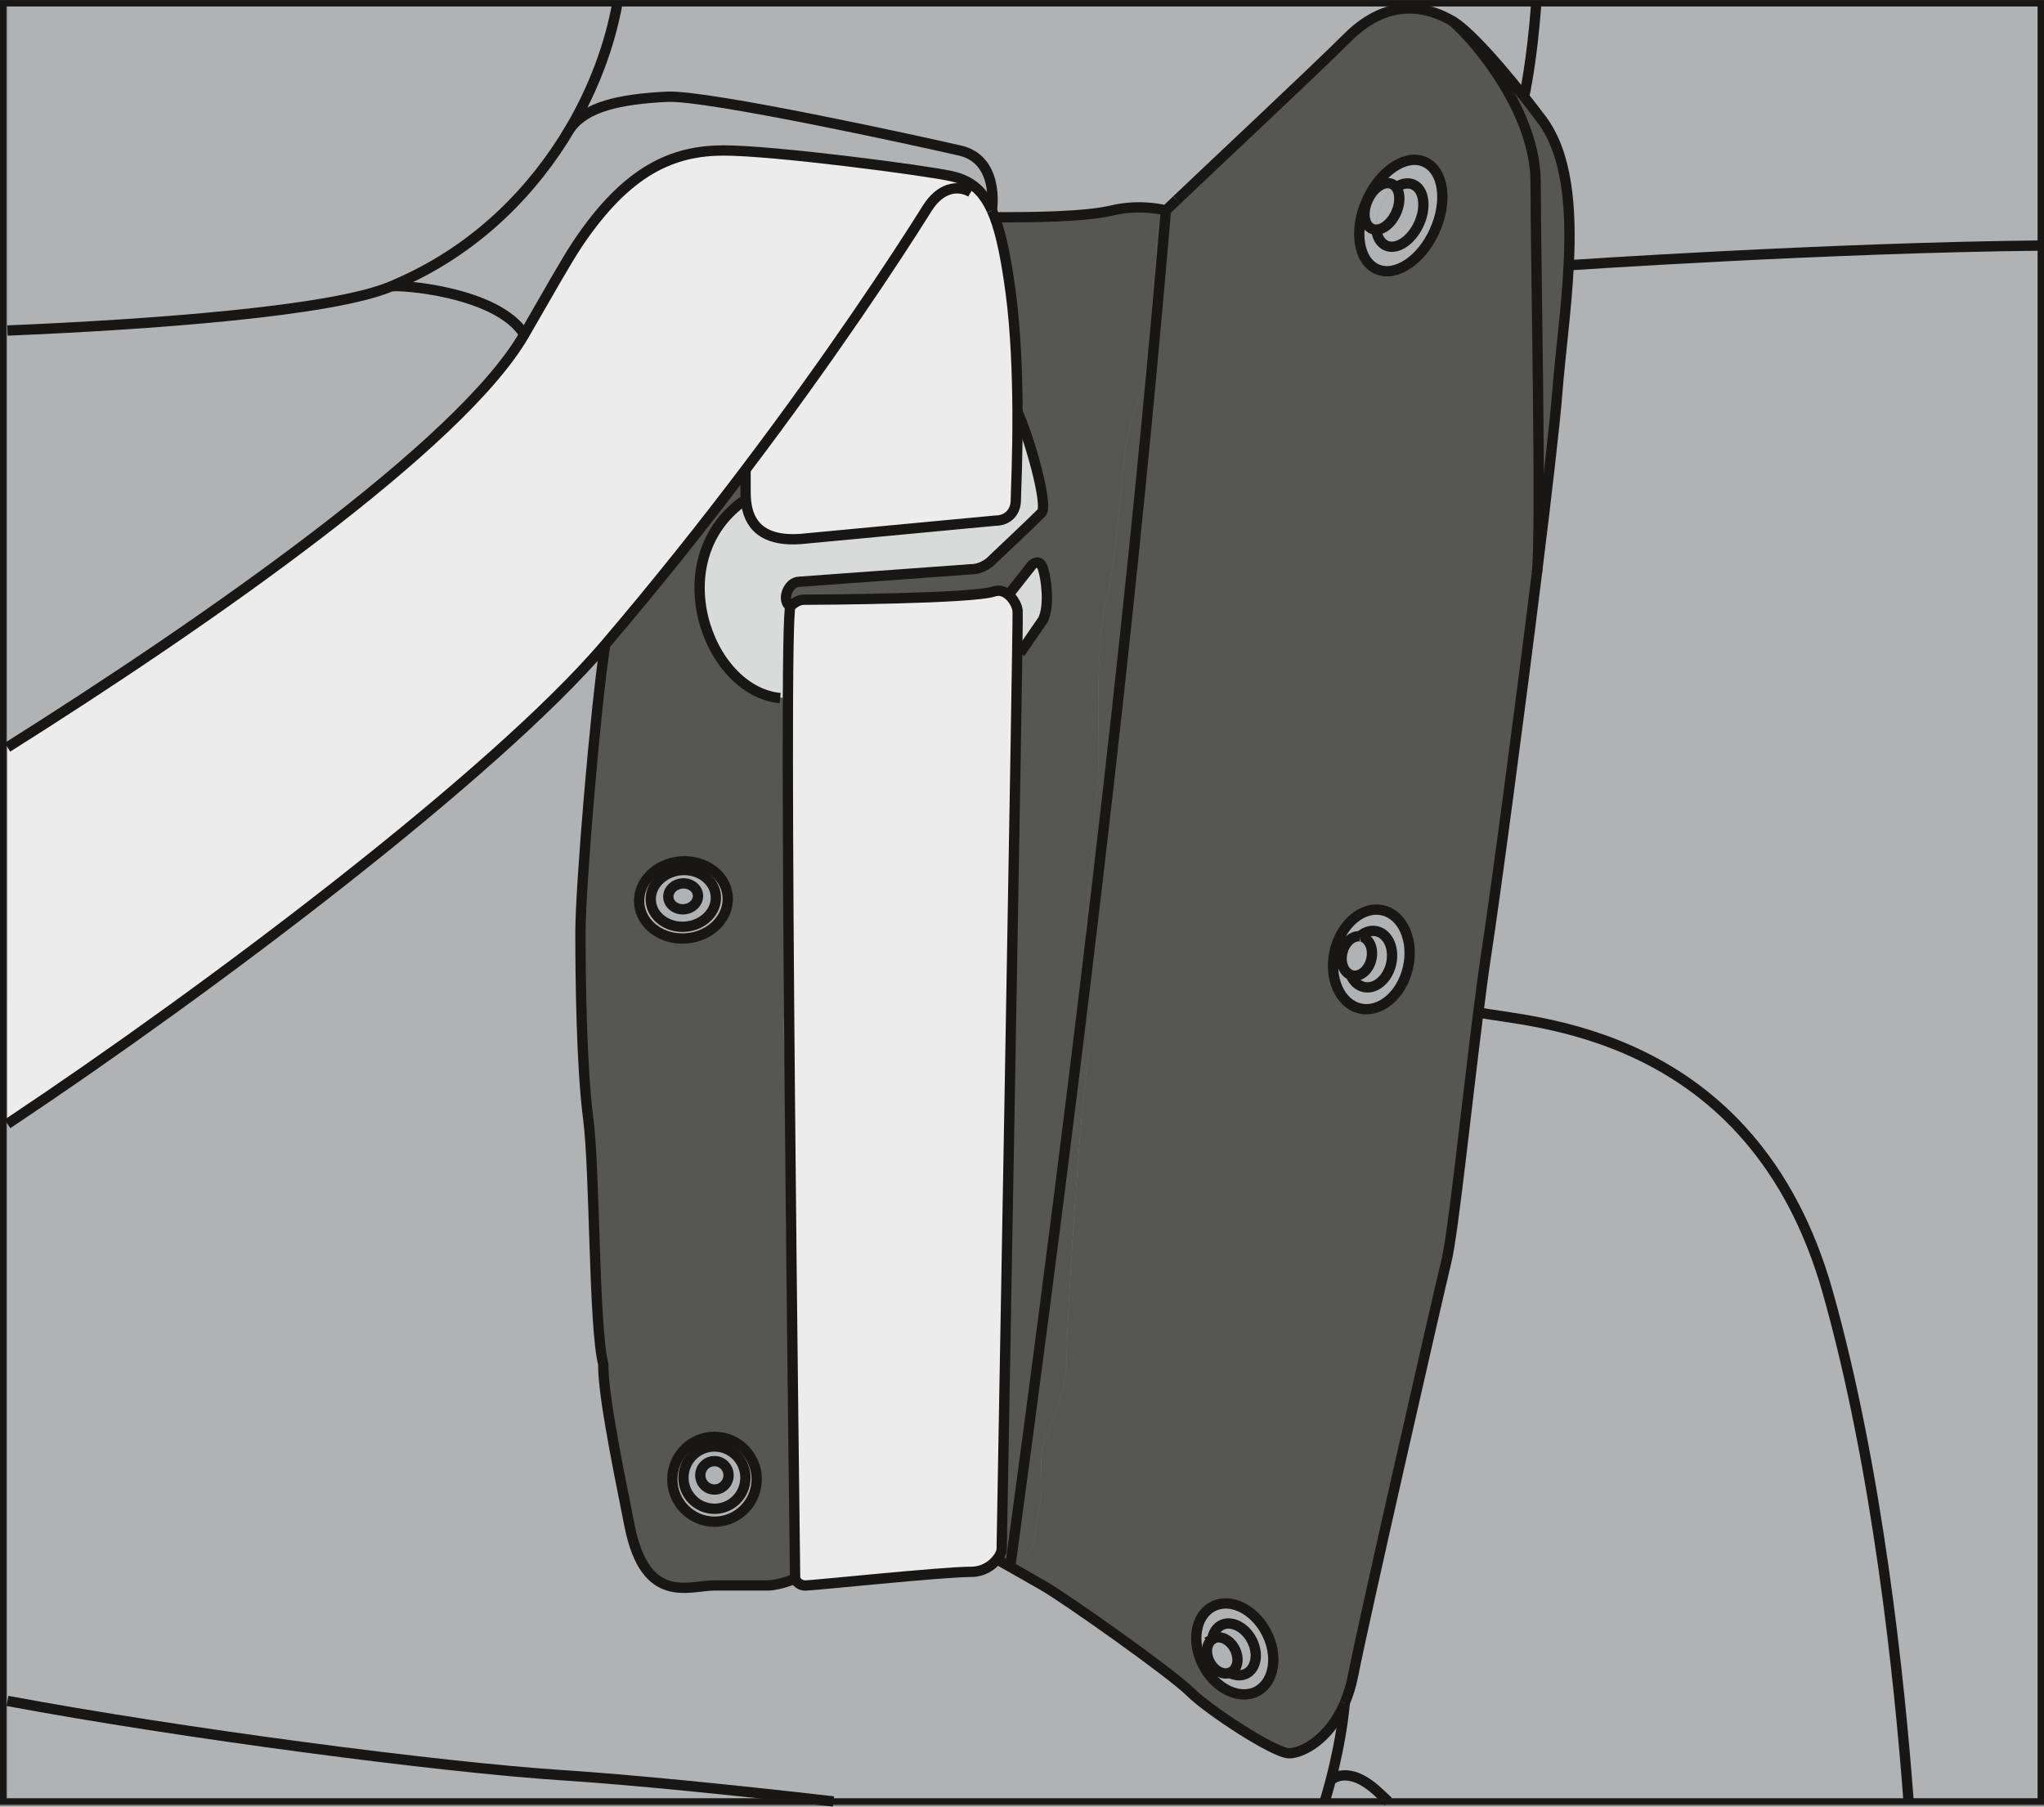 <?xml version="1.0" encoding="UTF-8"?>
<!DOCTYPE svg PUBLIC "-//W3C//DTD SVG 1.1//EN" "http://www.w3.org/Graphics/SVG/1.1/DTD/svg11.dtd">
<!-- Creator: CorelDRAW 2018 (64-Bit) -->
<svg xmlns="http://www.w3.org/2000/svg" xml:space="preserve" width="27.998mm" height="24.745mm" version="1.1" style="shape-rendering:geometricPrecision; text-rendering:geometricPrecision; image-rendering:optimizeQuality; fill-rule:evenodd; clip-rule:evenodd"
viewBox="0 0 299.49 264.68"
 xmlns:xlink="http://www.w3.org/1999/xlink">
 <rect x="0" y="0" width="299.49" height="264.68" fill="#808080" stroke="none"/>
 <defs>
  <style type="text/css">
   <![CDATA[
    .str1 {stroke:#181716;stroke-width:0.94;stroke-miterlimit:4}
    .str0 {stroke:#181716;stroke-width:1.51;stroke-miterlimit:4}
    .fil4 {fill:none;fill-rule:nonzero}
    .fil1 {fill:#565655;fill-rule:nonzero}
    .fil0 {fill:#B1B2B3;fill-rule:nonzero}
    .fil2 {fill:#D9DADA;fill-rule:nonzero}
    .fil3 {fill:#ECECEC;fill-rule:nonzero}
   ]]>
  </style>
 </defs>
 <g id="Слой_x0020_1">
  <path class="fil0" d="M299.01 35.97c-31.53,0.33 -69.05,2.87 -69.05,2.87l-0.1 0c0.42,-8.33 -0.16,-16.32 -4.01,-21.4 -0.89,-1.18 -1.74,-2.26 -2.54,-3.28l0 -0.01c0.07,-0.3 1.12,-4.93 1.79,-13.68l73.91 0 0 35.5z"/>
  <path class="fil0" d="M225.19 83.99c1.46,-11.71 2.64,-21.86 2.98,-26.42 0.44,-5.61 1.36,-12.28 1.69,-18.72l0.11 0c0,0 37.52,-2.55 69.05,-2.88l0 227.96 -19.37 0c-1.33,-17.85 -4.53,-48.67 -11.84,-74.6 -11.02,-39.08 -44.46,-39.47 -51.18,-41.02 0.43,-3.38 0.83,-6.43 1.2,-8.82 1.18,-7.65 4.73,-34.19 7.37,-55.51z"/>
  <path class="fil0" d="M225.1 0.47c-0.67,8.75 -1.71,13.38 -1.79,13.68 -5.38,-6.78 -8.81,-10.1 -10.52,-11.09 -3.09,-1.79 -9.01,-3.93 -15.4,2.46 -4.6,4.6 -19.74,18.76 -24.97,23.77l-0.01 0.01c-0.75,0.71 -1.29,1.23 -1.58,1.51 0,0 -3.68,-1 -7.85,0 -4.19,1 -12.73,1 -17.24,1 -0.14,-0.35 -0.27,-0.68 -0.42,-1l0 -0.01c0.07,-0.39 1.07,-7.44 -4.69,-8.76 -5.93,-1.36 -37.09,-8.17 -42.91,-7.88 -7,0.35 -11.92,1.5 -14.15,4.6 3.52,-5.99 5.82,-12.33 6.89,-18.3l134.64 0z"/>
  <path class="fil1" d="M225.01 26.65c0,-10.03 -8.52,-20.41 -12.21,-23.58 1.71,0.99 5.13,4.31 10.51,11.09l0 0.01c0.8,1.02 1.65,2.1 2.54,3.28 3.85,5.08 4.42,13.08 4.01,21.4 -0.33,6.45 -1.24,13.11 -1.69,18.73 -0.34,4.56 -1.52,14.7 -2.98,26.41 0.7,-5.47 -0.19,-47.31 -0.19,-57.34z"/>
  <path class="fil0" d="M207.1 27.05c1.55,0.7 1.93,3.26 0.82,5.72 -1.1,2.46 -3.26,3.89 -4.83,3.19 -1.56,-0.69 -1.92,-3.26 -0.82,-5.73 1.1,-2.46 3.26,-3.89 4.83,-3.18z"/>
  <path class="fil0" d="M210.21 33.81c-1.94,4.34 -5.74,6.85 -8.48,5.62 -2.75,-1.23 -3.4,-5.74 -1.45,-10.08 1.94,-4.33 5.74,-6.86 8.48,-5.62 2.74,1.23 3.4,5.74 1.45,10.07zm-2.29 -1.03c1.11,-2.46 0.74,-5.03 -0.81,-5.72 -1.57,-0.71 -3.73,0.72 -4.83,3.18 -1.11,2.48 -0.75,5.05 0.82,5.74 1.56,0.7 3.72,-0.74 4.83,-3.2z"/>
  <path class="fil0" d="M194.99 260.82c1.69,-6.45 2.02,-10.96 2.05,-11.29l0 -0.01c0.49,-1.17 0.92,-2.51 1.22,-4.02 1.67,-8.53 12.53,-56.02 13.71,-60.86 0.93,-3.87 2.94,-22.82 4.65,-36.33 6.73,1.55 40.17,1.94 51.18,41.02 7.32,25.92 10.52,56.75 11.85,74.59l-76.25 0 -1.47 -1.37c-4.51,-4.2 -6.95,-1.74 -6.95,-1.74z"/>
  <path class="fil0" d="M197.03 249.53c-0.03,0.33 -0.36,4.84 -2.05,11.29 -0.26,0.99 -0.55,2.04 -0.88,3.11l-71.98 0c-14.84,-1.7 -29.46,-3.17 -39.68,-3.84 -17.95,-1.16 -56.11,-6.17 -81.36,-10.88l0 -102.51c30.38,-14.5 71.6,-33.54 87.58,-52.25 -1.42,9.29 -3.61,35.51 -3.61,42.12 0,6.58 0.14,19.69 1.13,27.34 1,7.65 0.79,30.35 2.22,35.95 0,4.17 1.51,12.04 3.85,23.73 2.34,11.7 8.7,8.69 12.44,8.69l7.78 0c1.69,0 4.01,-0.99 4.01,-0.99 0,0 0.35,0.99 1.52,0.99 1.16,0 20.06,-2 24.24,-2 1.77,0 3.08,-0.89 3.82,-1.83 0,0 3.1,1.72 6.77,3.84 3.67,2.13 18.92,12.97 21.52,15.56 2.58,2.59 12.36,9.03 14.54,9.03 1.79,0 5.83,-1.91 8.14,-7.34z"/>
  <path class="fil0" d="M194.99 260.82c0,0 2.44,-2.46 6.95,1.74l1.47 1.37 -9.3 0c0.33,-1.08 0.62,-2.12 0.88,-3.11z"/>
  <path class="fil0" d="M199.46 137.21c1.18,0.28 1.83,1.78 1.48,3.34 -0.37,1.59 -1.62,2.64 -2.78,2.38 -0.05,-0.02 -0.12,-0.03 -0.18,-0.08 -1.07,-0.35 -1.65,-1.77 -1.29,-3.28 0.35,-1.52 1.53,-2.57 2.66,-2.38 0.04,0 0.08,0 0.12,0.01z"/>
  <path class="fil0" d="M200.93 140.55c0.36,-1.57 -0.29,-3.07 -1.47,-3.34 -0.04,-0.01 -0.08,-0.01 -0.12,-0.01l0.01 -0.12c0.71,-0.57 1.54,-0.83 2.36,-0.65 1.68,0.39 2.63,2.53 2.11,4.79 -0.52,2.26 -2.31,3.77 -4,3.38 -0.85,-0.18 -1.5,-0.82 -1.88,-1.68l0.03 -0.07c0.05,0.04 0.12,0.06 0.17,0.07 1.16,0.26 2.42,-0.79 2.78,-2.37z"/>
  <path class="fil0" d="M195.57 139.32c0.92,-3.97 4.07,-6.63 7.02,-5.95 2.96,0.68 4.61,4.46 3.69,8.43 -0.91,3.97 -4.05,6.63 -7.01,5.95 -2.96,-0.68 -4.62,-4.45 -3.71,-8.43zm6.14 -2.89c-0.82,-0.19 -1.65,0.07 -2.35,0.65l-0.01 0.12c-1.14,-0.19 -2.32,0.86 -2.66,2.38 -0.36,1.5 0.23,2.93 1.29,3.28l-0.02 0.06c0.37,0.86 1.03,1.5 1.87,1.69 1.69,0.39 3.48,-1.12 4,-3.38 0.52,-2.26 -0.43,-4.4 -2.11,-4.79z"/>
  <path class="fil0" d="M1.09 249.21c25.25,4.71 63.41,9.73 81.36,10.88 10.22,0.67 24.83,2.14 39.66,3.84l-121.02 0 0 -14.72z"/>
  <path class="fil0" d="M180.37 245.01c-0.06,0.03 -0.11,0.06 -0.16,0.06 -0.99,0.41 -2.29,-0.27 -2.96,-1.56 -0.67,-1.3 -0.47,-2.79 0.44,-3.36 0.04,-0.03 0.07,-0.05 0.11,-0.07 1.02,-0.52 2.42,0.15 3.13,1.52 0.71,1.36 0.45,2.9 -0.56,3.42z"/>
  <path class="fil0" d="M177.8 240.07c-0.04,0.01 -0.06,0.04 -0.11,0.07l-0.05 -0.1c0.16,-0.85 0.6,-1.55 1.31,-1.92 1.46,-0.75 3.45,0.22 4.47,2.17 1.03,1.95 0.67,4.15 -0.79,4.91 -0.72,0.37 -1.59,0.31 -2.39,-0.07l-0.03 -0.07c0.05,0 0.11,-0.02 0.17,-0.05 1.02,-0.52 1.27,-2.06 0.56,-3.43 -0.71,-1.36 -2.11,-2.03 -3.13,-1.51z"/>
  <path class="fil0" d="M178.95 238.11c-0.71,0.38 -1.15,1.08 -1.31,1.93l0.06 0.09c-0.93,0.58 -1.13,2.06 -0.44,3.35 0.67,1.3 1.97,1.98 2.95,1.57l0.03 0.07c0.8,0.38 1.67,0.44 2.4,0.06 1.45,-0.76 1.81,-2.96 0.78,-4.91 -1.02,-1.95 -3.01,-2.92 -4.47,-2.17zm5.22 9.69c-2.55,1.32 -6.09,-0.38 -7.87,-3.8 -1.79,-3.45 -1.16,-7.3 1.4,-8.63 2.55,-1.33 6.07,0.37 7.86,3.8 1.79,3.43 1.17,7.29 -1.39,8.63z"/>
  <path class="fil1" d="M184.17 247.8c2.55,-1.34 3.18,-5.21 1.39,-8.63 -1.79,-3.44 -5.31,-5.14 -7.86,-3.8 -2.56,1.32 -3.18,5.2 -1.39,8.63 1.78,3.42 5.31,5.12 7.86,3.8zm22.12 -106.01c0.92,-3.97 -0.74,-7.75 -3.69,-8.43 -2.95,-0.68 -6.1,1.98 -7.02,5.95 -0.91,3.97 0.75,7.74 3.71,8.43 2.96,0.68 6.1,-1.98 7.01,-5.95zm3.92 -107.99c1.95,-4.34 1.3,-8.84 -1.45,-10.07 -2.74,-1.24 -6.54,1.29 -8.48,5.62 -1.95,4.33 -1.3,8.84 1.44,10.07 2.74,1.23 6.55,-1.28 8.49,-5.62zm6.41 114.5c-1.71,13.52 -3.72,32.47 -4.66,36.34 -1.18,4.84 -12.04,52.32 -13.71,60.86 -0.29,1.51 -0.72,2.85 -1.22,4.01l0 0.02c-2.32,5.43 -6.35,7.34 -8.15,7.34 -2.19,0 -11.96,-6.43 -14.54,-9.03 -2.59,-2.59 -17.85,-13.43 -21.52,-15.56 -3.66,-2.11 -6.77,-3.84 -6.77,-3.84 0.16,-0.19 0.3,-0.38 0.39,-0.57l3.72 0.23c1.68,-1.69 1.27,-2.83 2.11,-7.06 0.83,-4.23 -0.17,-6.15 0.55,-9.14 0.74,-2.98 3.47,-7.37 3.47,-13.23 0,-5.86 2.01,-35.78 2.83,-41.06 0.82,-5.29 0,-13.94 0,-20.3 0,-6.35 1.84,-20.07 1.84,-26.91 0,-4.22 -0.13,-9.75 0.12,-14.67l0 -0.04c0.16,-3.07 0.48,-5.89 1.05,-7.99 1.51,-5.48 2.18,-19.43 3.01,-23.45 0.83,-4.01 3.34,-9.87 3.34,-13.21 0,-3.35 1,-13.21 1,-15.21 0,-2.01 0.25,-3.94 1.34,-5.02 0.28,-0.27 0.83,-0.8 1.58,-1.51l0.01 -0.01c5.23,-5.01 20.37,-19.17 24.98,-23.77 6.39,-6.4 12.31,-4.26 15.4,-2.46 3.69,3.17 12.21,13.55 12.21,23.58 0,10.03 0.88,51.87 0.18,57.34 -2.63,21.32 -6.19,47.86 -7.37,55.51 -0.37,2.38 -0.78,5.43 -1.2,8.81z"/>
  <path class="fil2" d="M152.83 83.32c0.51,1.68 0.96,5.46 0,7.47l-3.37 4.89c-0.11,-2.41 -0.26,-4.63 -0.36,-6.17 -0.04,-0.67 -0.55,-1.72 -1.34,-2.36l3.45 -4.39c0,0 1.13,-1.11 1.62,0.56z"/>
  <path class="fil3" d="M109.28 73.14c-0.03,-0.43 -0.04,-0.83 -0.04,-1.19l0 -3.15c12.59,-16.63 21.97,-30.84 26.65,-38.32 1.82,-2.9 4.35,-3.5 6.37,-2.34l1.27 -0.15c0.67,0.71 1.27,1.63 1.8,2.81l0 0.01c0.15,0.32 0.28,0.66 0.42,1.01 0.95,2.51 1.68,6.04 2.35,11.04 0.75,5.7 0.98,12.08 1,17.54 0.03,6.71 -0.25,12.01 -0.25,12.88 0,1.58 -1.02,3.01 -3.06,3.01l-28.45 2.68c-6.62,0.48 -7.84,-3.17 -8.05,-5.83z"/>
  <path class="fil2" d="M148.84 73.29c0,-0.87 0.28,-6.17 0.25,-12.88 1.5,3.02 4.61,13.63 3.51,14.72 -1.08,1.09 -7.18,6.86 -7.18,6.86 0,0 -1.23,1.4 -3.17,1.4l-25.15 1.83c-1.68,0 -2.68,2.82 -1.28,3.62 -1.2,1.23 -0.65,11.02 -0.38,13.51 -10.71,-1 -18.76,-20.6 -6.16,-29.21 0.21,2.66 1.43,6.31 8.06,5.83l28.44 -2.68c2.05,0 3.06,-1.43 3.06,-3.01z"/>
  <path class="fil0" d="M140.63 22.05c5.77,1.33 4.76,8.37 4.69,8.76 -0.53,-1.18 -1.14,-2.1 -1.8,-2.81 -1.12,-1.19 -2.48,-1.82 -4.12,-2.19 -3.76,-0.84 -25.99,-3.76 -33.35,-3.76 -7.36,0 -14.14,2.76 -21.5,13.79 -1.6,2.42 -4.25,7.11 -7.75,13.16 -3.95,-6.33 -18.48,-7.36 -19.52,-7.04 0.84,-0.36 1.69,-0.74 2.5,-1.12 10.62,-5.01 18.54,-13.16 23.77,-22.06 0,0 0.01,0 0.01,-0.01 2.23,-3.1 7.15,-4.25 14.15,-4.6 5.82,-0.29 36.98,6.52 42.91,7.88z"/>
  <path class="fil3" d="M142.25 28.14c-2.02,-1.16 -4.54,-0.56 -6.37,2.34 -4.68,7.48 -14.06,21.7 -26.64,38.32 -6.15,8.14 -13.07,16.84 -20.58,25.65 -16.17,18.93 -57.44,50.15 -87.57,70.21l0 -55.18c28.82,-18.15 66.36,-44.23 75.73,-60.48 3.49,-6.04 6.14,-10.74 7.74,-13.16 7.35,-11.04 14.14,-13.79 21.5,-13.79 7.35,0 29.58,2.92 33.34,3.76 1.65,0.37 3,1 4.12,2.19l-1.27 0.15z"/>
  <path class="fil1" d="M145.59 86.67c-3.09,1.05 -25.59,1.2 -27.77,1.2 -0.72,0 -1.4,0.35 -2,0.98 -1.39,-0.8 -0.39,-3.62 1.28,-3.62l25.15 -1.83c1.94,0 3.17,-1.4 3.17,-1.4 0,0 6.09,-5.77 7.18,-6.86 1.1,-1.08 -2.01,-11.69 -3.51,-14.72 -0.03,-5.45 -0.25,-11.83 -1,-17.53 -0.66,-5 -1.4,-8.53 -2.35,-11.05 4.51,0 13.05,0 17.24,-1 4.17,-1 7.85,0 7.85,0 -1.08,1.08 -1.34,3.01 -1.34,5.01 0,2.01 -1,11.87 -1,15.21 0,3.34 -2.51,9.2 -3.34,13.21 -0.83,4.02 -1.49,17.97 -3.01,23.45 -0.58,2.1 -0.88,4.92 -1.04,7.98l0 0.04c-0.26,4.92 -0.12,10.46 -0.12,14.67 0,6.85 -1.85,20.57 -1.85,26.91 0,6.37 0.83,15.02 0,20.31 -0.83,5.28 -2.83,35.2 -2.83,41.06 0,5.86 -2.73,10.25 -3.47,13.23 -0.72,2.98 0.28,4.91 -0.55,9.14 -0.85,4.23 -0.43,5.37 -2.11,7.06l-3.72 -0.23c0.2,-0.36 0.3,-0.69 0.3,-0.95 0,-0.99 2.89,-126.58 2.71,-131.26l3.37 -4.89c0.97,-2.01 0.51,-5.8 0,-7.46 -0.49,-1.68 -1.62,-0.56 -1.62,-0.56l-3.45 4.38c-0.59,-0.51 -1.34,-0.76 -2.17,-0.48z"/>
  <path class="fil1" d="M100.63 137.47c3.58,-0.3 6.26,-3.09 5.99,-6.19 -0.27,-3.12 -3.4,-5.38 -6.97,-5.07 -3.58,0.32 -6.26,3.09 -5.99,6.2 0.28,3.11 3.4,5.38 6.97,5.06zm10.24 79.27c0,-3.44 -2.77,-6.22 -6.18,-6.22 -3.41,0 -6.18,2.78 -6.18,6.22 0,3.42 2.77,6.2 6.18,6.2 3.41,0 6.18,-2.78 6.18,-6.2zm-22.2 -122.28c7.51,-8.81 14.42,-17.51 20.57,-25.64l0 3.14c0,0.36 0.01,0.76 0.04,1.19 -12.6,8.61 -4.55,28.21 6.17,29.21 0.32,3.11 -0.45,5.71 -0.45,5.71 0,0 -0.16,6.87 -0.16,13.38 0,6.51 0.99,16.72 0.99,16.72 0,0 -0.99,6.86 -0.99,12.7 0,5.85 1.34,13.05 1.34,13.05 0,0 -1.02,12.7 -1.02,15.54 0,2.86 1.18,18.06 1.18,18.06 0,0 0.17,31.78 0.17,33.78 0,0 -2.33,0.99 -4.01,0.99l-7.78 0c-3.75,0 -10.1,3.01 -12.44,-8.69 -2.35,-11.69 -3.85,-19.55 -3.85,-23.72 -1.42,-5.61 -1.21,-28.31 -2.21,-35.96 -1,-7.65 -1.14,-20.76 -1.14,-27.34 0,-6.61 2.2,-32.82 3.61,-42.12z"/>
  <path class="fil0" d="M104.69 214.07c1.13,0 2.06,0.93 2.06,2.07 0,1.15 -0.92,2.09 -2.06,2.09 -1.15,0 -2.08,-0.94 -2.08,-2.09 0,-1.15 0.93,-2.07 2.08,-2.07z"/>
  <path class="fil0" d="M102.27 131.13c0.08,1.04 -0.82,1.97 -2,2.08 -1.21,0.11 -2.25,-0.66 -2.34,-1.7 -0.09,-1.05 0.8,-1.97 2,-2.08 1.2,-0.1 2.25,0.66 2.34,1.7z"/>
  <path class="fil0" d="M100.14 216.49c0,-2.53 2.03,-4.57 4.54,-4.57 2.51,0 4.54,2.05 4.54,4.57 0,2.52 -2.03,4.56 -4.54,4.56 -2.51,0 -4.54,-2.05 -4.54,-4.56zm4.54 1.74c1.14,0 2.06,-0.94 2.06,-2.09 0,-1.15 -0.92,-2.07 -2.06,-2.07 -1.15,0 -2.07,0.92 -2.07,2.07 0,1.15 0.92,2.09 2.07,2.09z"/>
  <path class="fil0" d="M97.93 131.51c0.09,1.04 1.14,1.81 2.34,1.7 1.19,-0.11 2.09,-1.03 2,-2.08 -0.09,-1.04 -1.13,-1.8 -2.34,-1.7 -1.2,0.1 -2.1,1.03 -2,2.08zm-2.57 0.54c-0.2,-2.29 1.78,-4.33 4.4,-4.57 2.63,-0.23 4.92,1.44 5.12,3.73 0.2,2.28 -1.77,4.32 -4.4,4.54 -2.62,0.23 -4.92,-1.43 -5.12,-3.71z"/>
  <path class="fil0" d="M104.69 211.91c-2.52,0 -4.55,2.05 -4.55,4.57 0,2.52 2.03,4.57 4.55,4.57 2.5,0 4.53,-2.05 4.53,-4.57 0,-2.53 -2.03,-4.57 -4.53,-4.57zm-6.18 4.81c0,-3.44 2.77,-6.21 6.18,-6.21 3.41,0 6.18,2.78 6.18,6.21 0,3.43 -2.77,6.21 -6.18,6.21 -3.41,0 -6.18,-2.78 -6.18,-6.21z"/>
  <path class="fil0" d="M93.66 132.42c-0.26,-3.12 2.4,-5.89 5.99,-6.21 3.57,-0.31 6.7,1.96 6.97,5.07 0.27,3.11 -2.41,5.89 -5.99,6.2 -3.57,0.32 -6.69,-1.96 -6.97,-5.06zm6.1 -4.94c-2.63,0.24 -4.6,2.28 -4.4,4.56 0.2,2.29 2.49,3.95 5.12,3.72 2.63,-0.23 4.6,-2.26 4.4,-4.54 -0.2,-2.29 -2.49,-3.97 -5.12,-3.74z"/>
  <path class="fil0" d="M90.46 0.47c-1.08,5.97 -3.38,12.31 -6.89,18.3 0,0.01 -0.01,0.01 -0.01,0.01 -5.23,8.9 -13.15,17.04 -23.77,22.06 -0.81,0.39 -1.65,0.76 -2.5,1.12 -8.69,3.66 -35.39,5.6 -56.2,6.46l0 -47.96 89.37 0z"/>
  <path class="fil0" d="M76.81 49c-9.36,16.25 -46.9,42.33 -75.73,60.48l0 -61.05c20.8,-0.87 47.51,-2.81 56.2,-6.46 1.04,-0.32 15.57,0.71 19.53,7.03z"/>
  <path class="fil4 str0" d="M142.25 28.14c-2.02,-1.16 -4.54,-0.56 -6.37,2.34 -4.68,7.48 -14.06,21.7 -26.64,38.32 -6.15,8.14 -13.07,16.84 -20.58,25.65 -16.17,18.93 -57.44,50.15 -87.57,70.21"/>
  <path class="fil4 str0" d="M145.33 30.81c-0.54,-1.18 -1.14,-2.1 -1.81,-2.81 -1.12,-1.19 -2.47,-1.82 -4.12,-2.2 -3.76,-0.84 -25.98,-3.76 -33.34,-3.76 -7.36,0 -14.14,2.75 -21.5,13.79 -1.6,2.42 -4.25,7.12 -7.74,13.17 -9.36,16.25 -46.9,42.32 -75.73,60.48"/>
  <path class="fil4 str0" d="M109.24 68.8l0 3.14c0,0.36 0.01,0.76 0.04,1.19 0.21,2.67 1.43,6.31 8.05,5.83l28.45 -2.68c2.05,0 3.06,-1.43 3.06,-3.01 0,-0.86 0.28,-6.17 0.25,-12.88 -0.03,-5.46 -0.25,-11.84 -1,-17.53 -0.67,-5 -1.4,-8.54 -2.35,-11.05 -0.13,-0.35 -0.27,-0.68 -0.42,-1"/>
  <path class="fil4 str0" d="M149.1 60.41c1.5,3.03 4.6,13.63 3.5,14.72 -1.08,1.1 -7.18,6.86 -7.18,6.86 0,0 -1.23,1.41 -3.17,1.41l-25.14 1.83c-1.67,0 -2.68,2.82 -1.29,3.63"/>
  <path class="fil3" d="M149.1 89.51c-0.04,-0.67 -0.55,-1.73 -1.33,-2.37 -0.59,-0.51 -1.34,-0.76 -2.17,-0.48 -3.09,1.05 -25.59,1.2 -27.77,1.2 -0.72,0 -1.4,0.35 -2,0.98 -1.19,1.23 0.67,140.45 0.67,142.46 0,0 0.35,0.99 1.51,0.99 1.16,0 20.06,-2 24.25,-2 1.77,0 3.08,-0.89 3.81,-1.83 0.16,-0.19 0.29,-0.37 0.39,-0.56 0.2,-0.36 0.31,-0.69 0.31,-0.95 0,-0.99 2.45,-135.88 2.34,-137.42z"/>
  <path class="fil4 str0" d="M149.1 89.51c-0.04,-0.67 -0.55,-1.73 -1.33,-2.37 -0.59,-0.51 -1.34,-0.76 -2.17,-0.48 -3.09,1.05 -25.59,1.2 -27.77,1.2 -0.72,0 -1.4,0.35 -2,0.98 -1.19,1.23 0.67,140.45 0.67,142.46 0,0 0.35,0.99 1.51,0.99 1.16,0 20.06,-2 24.25,-2 1.77,0 3.08,-0.89 3.81,-1.83 0.16,-0.19 0.29,-0.37 0.39,-0.56 0.2,-0.36 0.31,-0.69 0.31,-0.95 0,-0.99 2.45,-135.88 2.34,-137.42z"/>
  <path class="fil4 str0" d="M147.76 87.15l3.45 -4.38c0,0 1.13,-1.11 1.62,0.55 0.51,1.68 0.96,5.46 0,7.47l-3.37 4.89 -0.01 0.02"/>
  <path class="fil4 str0" d="M109.29 73.14l-0.01 0c-12.6,8.61 -5.69,28.13 5.03,29.13"/>
  <path class="fil4 str0" d="M106.62 131.28c0.26,3.1 -2.4,5.89 -5.99,6.19 -3.57,0.32 -6.69,-1.95 -6.97,-5.05 -0.27,-3.12 2.4,-5.89 5.99,-6.21 3.57,-0.3 6.7,1.96 6.97,5.07z"/>
  <path class="fil4 str0" d="M104.88 131.21c0.2,2.29 -1.77,4.32 -4.4,4.55 -2.62,0.23 -4.92,-1.43 -5.12,-3.71 -0.2,-2.29 1.77,-4.32 4.4,-4.57 2.64,-0.23 4.92,1.45 5.12,3.73z"/>
  <path class="fil4 str0" d="M102.27 131.13c0.08,1.04 -0.82,1.97 -2,2.08 -1.21,0.11 -2.25,-0.66 -2.34,-1.7 -0.09,-1.05 0.8,-1.97 2,-2.08 1.2,-0.1 2.25,0.66 2.34,1.7z"/>
  <path class="fil4 str0" d="M110.87 216.73c0,3.42 -2.77,6.21 -6.18,6.21 -3.41,0 -6.18,-2.79 -6.18,-6.21 0,-3.43 2.77,-6.22 6.18,-6.22 3.41,0 6.18,2.78 6.18,6.22z"/>
  <path class="fil4 str0" d="M109.22 216.49c0,2.52 -2.03,4.56 -4.53,4.56 -2.52,0 -4.55,-2.05 -4.55,-4.56 0,-2.53 2.03,-4.57 4.55,-4.57 2.5,0 4.53,2.05 4.53,4.57z"/>
  <path class="fil4 str0" d="M106.75 216.14c0,1.15 -0.93,2.09 -2.06,2.09 -1.15,0 -2.08,-0.94 -2.08,-2.09 0,-1.15 0.92,-2.07 2.08,-2.07 1.13,0 2.06,0.92 2.06,2.07z"/>
  <path class="fil4 str0" d="M116.49 231.29c0,0 -2.33,0.99 -4.02,0.99l-7.78 0c-3.74,0 -10.09,3.01 -12.44,-8.7 -2.34,-11.69 -3.86,-19.55 -3.86,-23.73 -1.41,-5.6 -1.2,-28.3 -2.2,-35.95 -1,-7.66 -1.14,-20.76 -1.14,-27.34 0,-6.61 2.19,-32.82 3.62,-42.12"/>
  <path class="fil4 str0" d="M172.41 29.31c-0.75,0.71 -1.3,1.23 -1.58,1.51 0,0 -3.68,-1 -7.85,0 -4.19,1.01 -12.73,1.01 -17.24,1.01"/>
  <path class="fil4 str0" d="M223.31 14.16c-5.38,-6.78 -8.81,-10.1 -10.51,-11.09 -3.09,-1.79 -9,-3.93 -15.4,2.47 -4.6,4.6 -19.74,18.76 -24.98,23.76"/>
  <path class="fil4 str0" d="M197.03 249.51c0.49,-1.16 0.93,-2.49 1.22,-4.01 1.67,-8.53 12.53,-56.02 13.71,-60.86 0.94,-3.86 2.94,-22.81 4.65,-36.33 0.43,-3.39 0.83,-6.43 1.2,-8.82 1.18,-7.65 4.74,-34.18 7.38,-55.51 1.45,-11.72 2.63,-21.86 2.98,-26.42 0.44,-5.62 1.36,-12.27 1.68,-18.72 0.42,-8.32 -0.16,-16.32 -4.01,-21.4 -0.88,-1.18 -1.74,-2.26 -2.54,-3.28"/>
  <path class="fil4 str0" d="M146.06 228.45c0,0 3.1,1.73 6.77,3.84 3.68,2.13 18.92,12.96 21.52,15.55 2.57,2.6 12.35,9.03 14.54,9.03 1.8,0 5.83,-1.91 8.14,-7.34"/>
  <path class="fil4 str0" d="M212.79 3.07c3.69,3.17 12.21,13.55 12.21,23.58 0,10.03 0.88,51.87 0.19,57.34"/>
  <path class="fil4 str0" d="M200.28 29.35c-1.95,4.33 -1.29,8.84 1.45,10.07 2.74,1.23 6.54,-1.28 8.48,-5.62 1.96,-4.34 1.3,-8.84 -1.45,-10.07 -2.74,-1.25 -6.54,1.28 -8.48,5.61z"/>
  <path class="fil4 str0" d="M201.63 33.76l0.17 0.59c0.22,0.75 0.66,1.34 1.29,1.62 1.56,0.7 3.71,-0.74 4.83,-3.2 1.11,-2.46 0.73,-5.03 -0.82,-5.72 -0.58,-0.27 -1.25,-0.23 -1.91,0.04l-0.65 0.35"/>
  <path class="fil4 str0" d="M200.41 29.29c-0.82,1.82 -0.56,3.71 0.61,4.22 1.14,0.52 2.73,-0.53 3.54,-2.34 0.82,-1.82 0.55,-3.7 -0.6,-4.21 -1.15,-0.53 -2.74,0.53 -3.55,2.34z"/>
  <path class="fil4 str0" d="M195.57 139.32c-0.91,3.97 0.75,7.75 3.71,8.43 2.96,0.68 6.1,-1.98 7.01,-5.95 0.92,-3.97 -0.73,-7.75 -3.69,-8.43 -2.95,-0.68 -6.1,1.98 -7.02,5.95z"/>
  <path class="fil4 str0" d="M199.34 137.19c-1.14,-0.19 -2.32,0.86 -2.66,2.38 -0.36,1.49 0.23,2.93 1.3,3.28 0.05,0.04 0.12,0.05 0.17,0.06 1.16,0.27 2.42,-0.79 2.78,-2.37 0.36,-1.56 -0.29,-3.06 -1.48,-3.34 -0.04,-0.01 -0.08,-0.01 -0.12,-0.01z"/>
  <path class="fil4 str0" d="M197.95 142.91c0.37,0.86 1.03,1.5 1.88,1.69 1.68,0.39 3.48,-1.12 4,-3.38 0.52,-2.26 -0.43,-4.4 -2.11,-4.78 -0.82,-0.19 -1.65,0.07 -2.36,0.64"/>
  <path class="fil4 str0" d="M176.3 244c1.78,3.42 5.31,5.12 7.86,3.8 2.55,-1.34 3.18,-5.2 1.39,-8.63 -1.79,-3.44 -5.31,-5.14 -7.86,-3.79 -2.55,1.32 -3.18,5.18 -1.39,8.62z"/>
  <path class="fil4 str0" d="M177.69 240.14c-0.92,0.57 -1.12,2.06 -0.44,3.35 0.67,1.3 1.96,1.98 2.95,1.57 0.05,0 0.11,-0.03 0.16,-0.06 1.02,-0.53 1.26,-2.06 0.55,-3.43 -0.71,-1.36 -2.11,-2.03 -3.13,-1.51 -0.04,0.01 -0.06,0.03 -0.11,0.06z"/>
  <path class="fil4 str0" d="M180.23 245.12c0.8,0.39 1.68,0.44 2.39,0.07 1.46,-0.77 1.82,-2.96 0.79,-4.91 -1.02,-1.95 -3.02,-2.92 -4.47,-2.17 -0.71,0.38 -1.15,1.08 -1.31,1.93"/>
  <path class="fil4 str0" d="M223.31 14.17l0 -0.01c0.07,-0.3 1.13,-4.94 1.79,-13.68"/>
  <path class="fil4 str0" d="M229.96 38.85c0,0 37.52,-2.55 69.05,-2.88"/>
  <path class="fil4 str0" d="M145.33 30.82l0 -0.01c0.06,-0.38 1.07,-7.44 -4.69,-8.76 -5.92,-1.37 -37.09,-8.18 -42.91,-7.88 -7,0.34 -11.91,1.49 -14.15,4.6"/>
  <path class="fil4 str0" d="M90.46 0.47c-1.08,5.97 -3.38,12.31 -6.89,18.3 0,0.01 -0.01,0.01 -0.01,0.01 -5.24,8.9 -13.15,17.04 -23.77,22.06 -0.82,0.39 -1.65,0.76 -2.5,1.12 -8.69,3.66 -35.4,5.6 -56.2,6.46"/>
  <path class="fil4 str0" d="M57.28 41.96c1.05,-0.32 15.57,0.71 19.53,7.03"/>
  <path class="fil4 str0" d="M216.61 148.31l0.01 0c6.73,1.55 40.17,1.94 51.19,41.02 7.31,25.92 10.51,56.75 11.84,74.6"/>
  <path class="fil4 str0" d="M194.1 263.93c0.33,-1.08 0.62,-2.12 0.88,-3.11 1.69,-6.45 2.02,-10.96 2.05,-11.29l0 -0.01"/>
  <path class="fil4 str0" d="M194.99 260.82c0,0 2.44,-2.46 6.95,1.74l1.47 1.37"/>
  <path class="fil4 str0" d="M1.09 249.2c25.25,4.71 63.41,9.73 81.36,10.89 10.22,0.67 24.83,2.14 39.67,3.84"/>
  <path class="fil4 str0" d="M170.83 30.82c-3.11,36.34 -8.42,92.87 -22.81,198.73"/>
  <polygon class="fil4 str1" points="0.47,263.93 299.02,263.93 299.02,0.47 0.47,0.47 "/>
 </g>
</svg>
